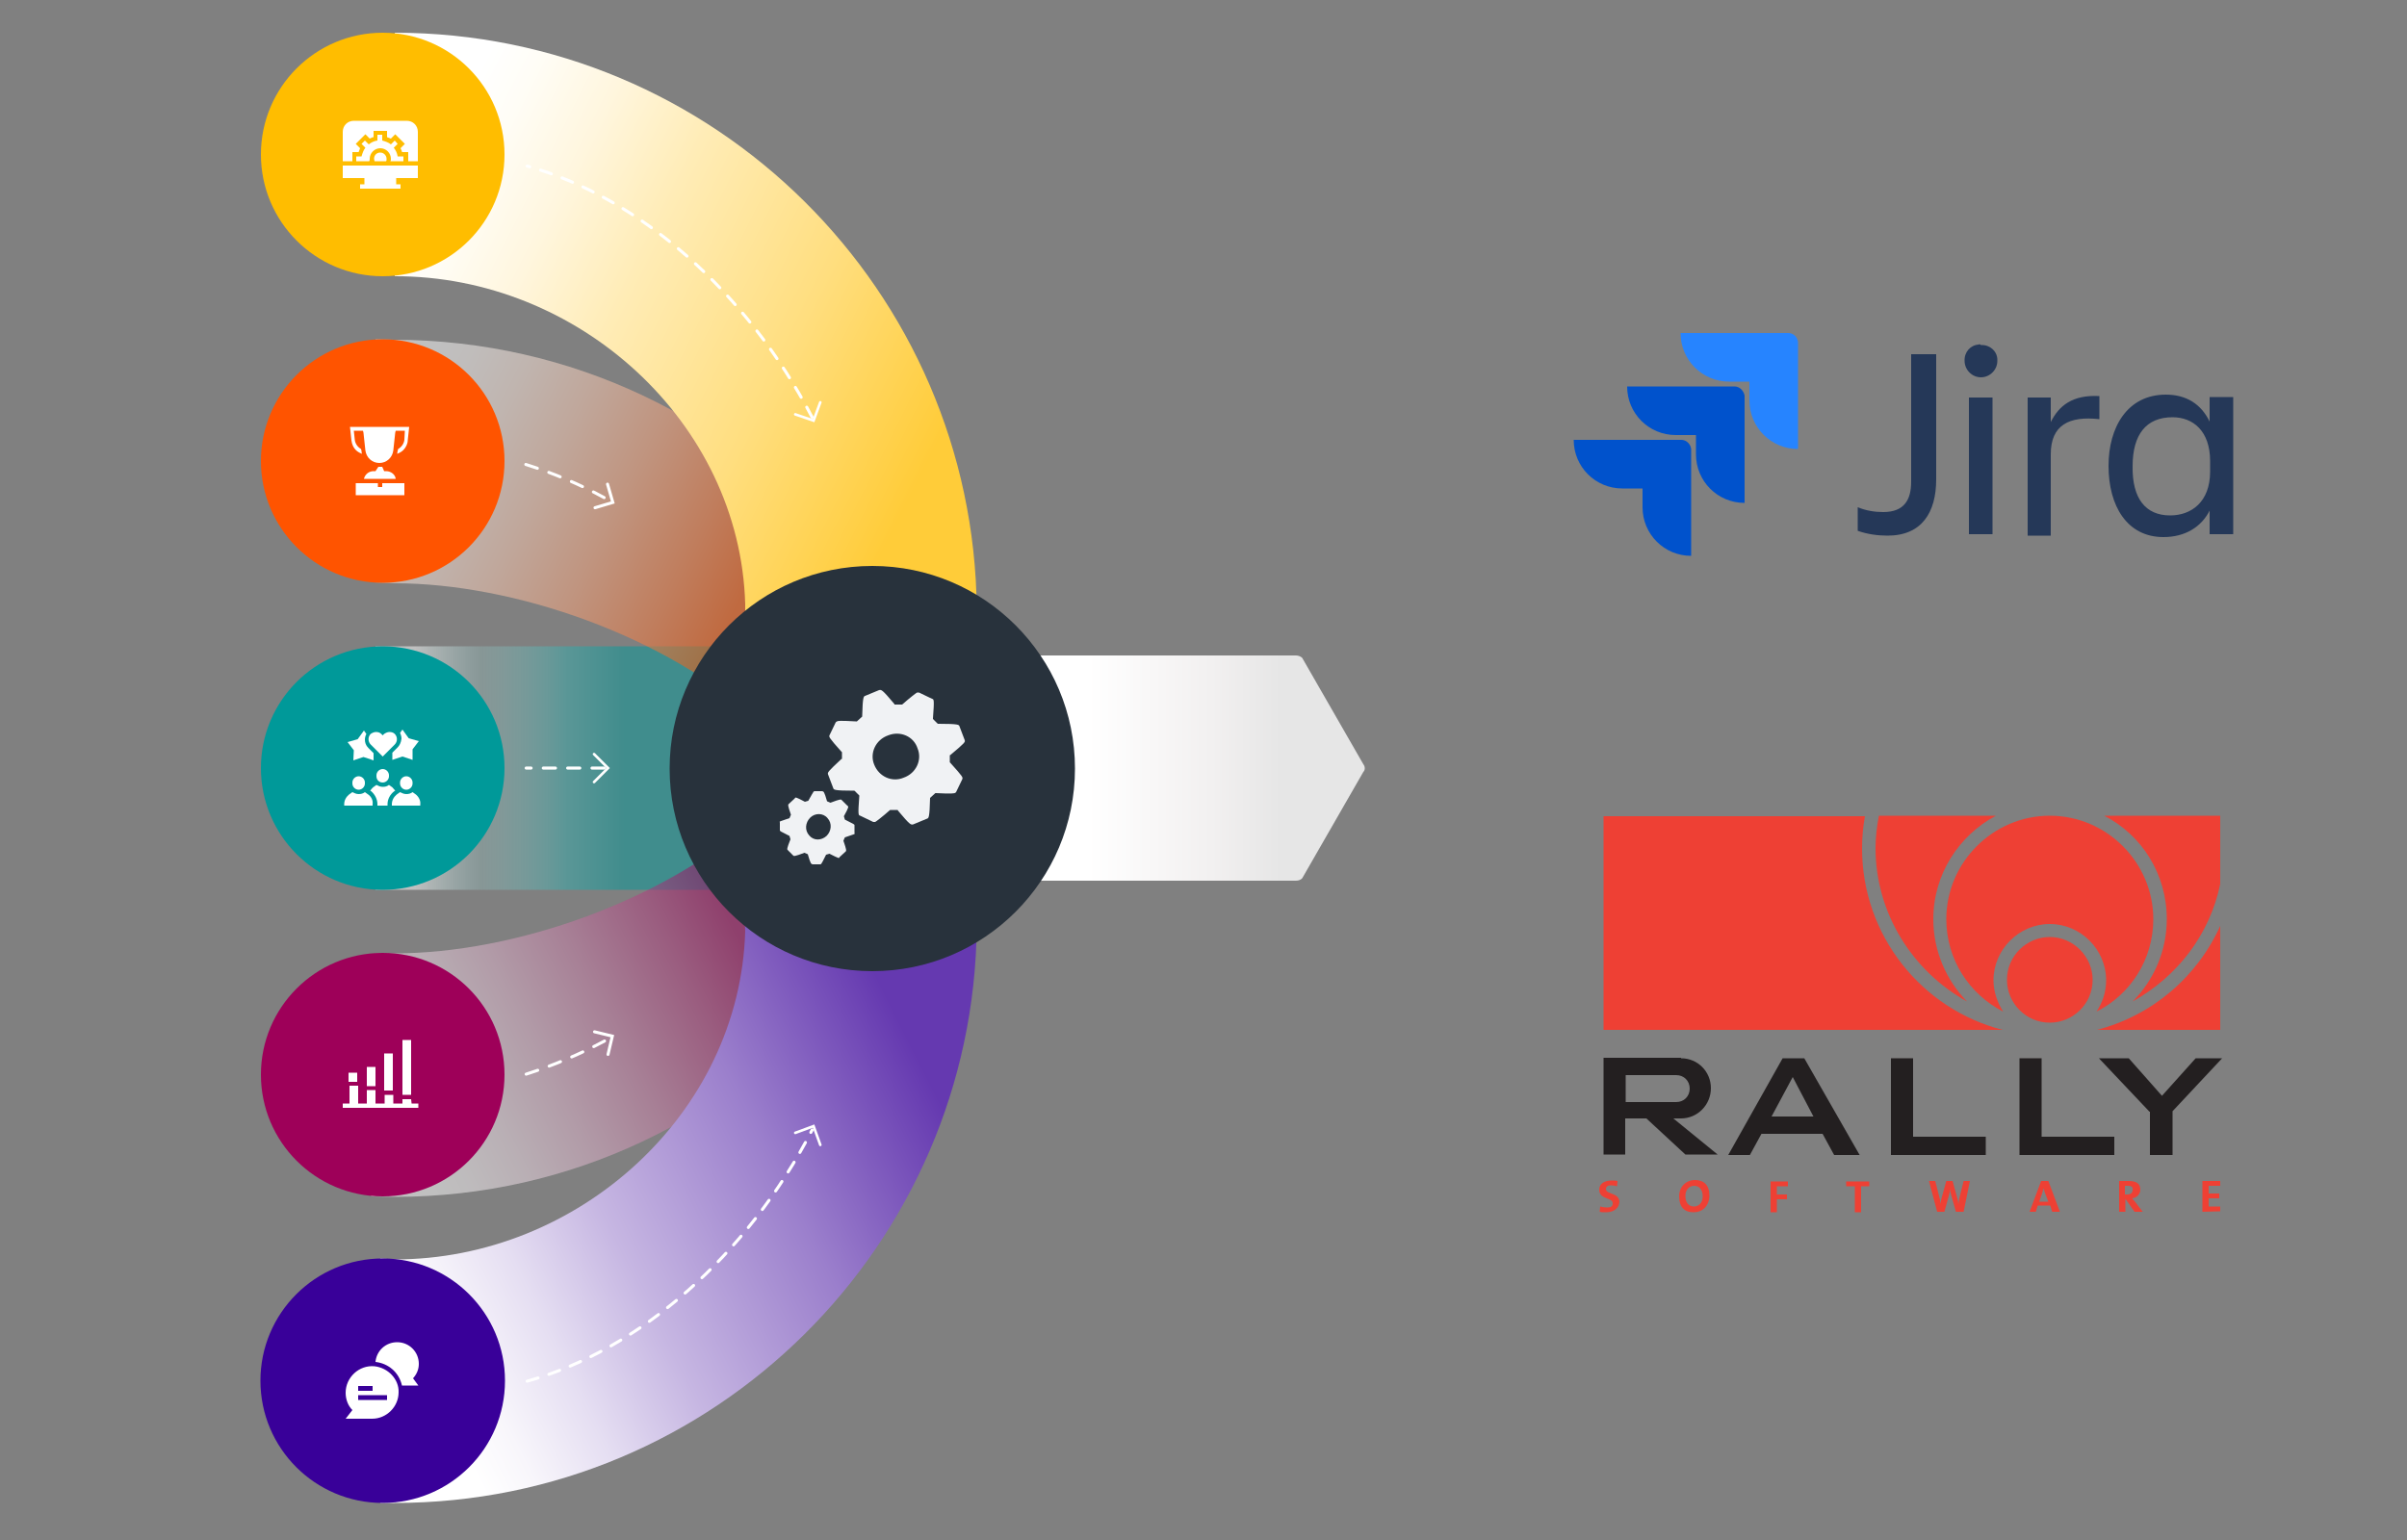 <?xml version="1.0" encoding="utf-8"?>
<!-- Generator: Adobe Illustrator 24.2.3, SVG Export Plug-In . SVG Version: 6.00 Build 0)  -->
<svg version="1.1" id="Layer_1" xmlns="http://www.w3.org/2000/svg" xmlns:xlink="http://www.w3.org/1999/xlink" x="0px" y="0px"
	 viewBox="0 0 500 320" style="enable-background:new 0 0 500 320;" xml:space="preserve">
<rect x="0" y="0" width="500" height="320" fill="#808080" stroke="none"/>
<style type="text/css">
	.st0{opacity:0.5;fill:url(#SVGID_1_);enable-background:new    ;}
	
		.st1{fill:none;stroke:#FFFFFF;stroke-width:0.632;stroke-linecap:round;stroke-dasharray:2.529,2.529,2.529,2.529,2.529,2.529;}
	.st2{fill:none;stroke:#FFFFFF;stroke-width:0.543;stroke-linecap:round;}
	.st3{fill:#009999;}
	.st4{fill:#FFFFFF;}
	.st5{opacity:0.5;fill:url(#SVGID_2_);enable-background:new    ;}
	.st6{fill:none;stroke:#FFFFFF;stroke-width:0.632;stroke-linecap:round;}
	.st7{fill:url(#SVGID_3_);}
	
		.st8{fill:none;stroke:#FFFFFF;stroke-width:0.632;stroke-linecap:round;stroke-dasharray:2.368,2.368,2.368,2.368,2.368,2.368;}
	.st9{fill:#FF5400;}
	.st10{fill:#FFBD00;}
	.st11{opacity:0.5;fill:url(#SVGID_4_);enable-background:new    ;}
	.st12{fill:url(#SVGID_5_);}
	.st13{fill:#390099;}
	.st14{fill:#9E0059;}
	.st15{fill:#EE4034;}
	.st16{fill:#231F20;}
	.st17{fill:#2684FF;}
	.st18{fill:url(#SVGID_6_);}
	.st19{fill:url(#SVGID_7_);}
	.st20{fill:#253858;}
	.st21{fill:url(#SVGID_8_);}
	.st22{fill:#28323C;}
	.st23{fill:#F0F2F4;}
</style>
<linearGradient id="SVGID_1_" gradientUnits="userSpaceOnUse" x1="-9423.865" y1="-4763.675" x2="-9423.865" y2="-4816.047" gradientTransform="matrix(-1.836970e-16 -1 -1 1.836970e-16 -4677.334 -9264.266)">
	<stop  offset="0" style="stop-color:#FFFFFF"/>
	<stop  offset="0.263" style="stop-color:#9DDBD9;stop-opacity:0.5"/>
	<stop  offset="0.603" style="stop-color:#33ADAD"/>
	<stop  offset="0.83" style="stop-color:#009999"/>
	<stop  offset="1" style="stop-color:#009999"/>
</linearGradient>
<rect x="78" y="134.3" class="st0" width="70.7" height="50.6"/>
<line class="st1" x1="125.5" y1="159.6" x2="109.3" y2="159.6"/>
<polyline class="st2" points="123.4,156.7 126.3,159.6 123.4,162.5 "/>
<g>
	<circle class="st3" cx="79.5" cy="159.6" r="25.3"/>
	<g>
		<path class="st4" d="M81.9,164.4l0.2-0.1c-0.2-0.2-0.4-0.5-0.6-0.7l-0.7-0.5c-0.4,0.3-0.8,0.4-1.3,0.4s-0.9-0.2-1.3-0.4l-0.7,0.5
			c-0.2,0.2-0.4,0.4-0.6,0.7l0.2,0.1c0.8,0.7,1.3,1.7,1.3,2.7v0.3h2.1v-0.3C80.5,166.1,81,165.1,81.9,164.4z"/>
		<path class="st4" d="M79.5,162.6c0.7,0,1.3-0.6,1.3-1.3v-0.2c0-0.7-0.6-1.3-1.3-1.3s-1.3,0.6-1.3,1.3v0.2
			C78.2,162,78.7,162.6,79.5,162.6L79.5,162.6z"/>
		<path class="st4" d="M82.6,155.3l-1.1,1.1v1.5l2.1-0.7l2.1,0.7v-2.2L87,154l-2.1-0.6l-1.3-1.8l-0.5,0.7c0.2,0.4,0.3,0.8,0.3,1.2
			C83.3,154.3,83,154.9,82.6,155.3L82.6,155.3z"/>
		<path class="st4" d="M73.4,158l2.1-0.7l2.1,0.7v-1.5l-1.1-1.1c-0.5-0.5-0.7-1.1-0.7-1.7c0-0.4,0.1-0.8,0.3-1.2l-0.5-0.7l-1.3,1.8
			l-2.1,0.6l1.3,1.7L73.4,158z"/>
		<path class="st4" d="M77,154.7l2.5,2.5l2.5-2.5c0.6-0.6,0.6-1.6,0-2.2c-0.3-0.3-0.7-0.4-1.1-0.4s-0.8,0.2-1.1,0.4l-0.3,0.3
			l-0.3-0.3c-0.3-0.3-0.7-0.4-1.1-0.4s-0.8,0.2-1.1,0.4C76.4,153.1,76.4,154.1,77,154.7z"/>
		<path class="st4" d="M76.5,165.1l-0.7-0.5c-0.4,0.3-0.8,0.4-1.3,0.4s-0.9-0.2-1.3-0.4l-0.7,0.5c-0.6,0.5-1,1.2-1,2v0.3h5.9v-0.3
			C77.5,166.4,77.2,165.6,76.5,165.1L76.5,165.1z"/>
		<path class="st4" d="M74.5,164.1c0.7,0,1.3-0.6,1.3-1.3v-0.2c0-0.7-0.6-1.3-1.3-1.3s-1.3,0.6-1.3,1.3v0.2
			C73.2,163.5,73.8,164.1,74.5,164.1z"/>
		<path class="st4" d="M86.4,165.1l-0.7-0.5c-0.4,0.3-0.8,0.4-1.3,0.4s-0.9-0.2-1.3-0.4l-0.7,0.5c-0.6,0.5-1,1.2-1,2v0.3h5.9v-0.3
			C87.4,166.4,87,165.6,86.4,165.1L86.4,165.1z"/>
		<path class="st4" d="M84.4,164.1c0.7,0,1.3-0.6,1.3-1.3v-0.2c0-0.7-0.6-1.3-1.3-1.3s-1.3,0.6-1.3,1.3v0.2
			C83.1,163.5,83.7,164.1,84.4,164.1z"/>
	</g>
</g>
<linearGradient id="SVGID_2_" gradientUnits="userSpaceOnUse" x1="-9131.183" y1="9759.701" x2="-9166.919" y2="9830.56" gradientTransform="matrix(-1.836970e-16 -1 1 -1.836970e-16 -9677.335 -9041.293)">
	<stop  offset="0" style="stop-color:#FFFFFF"/>
	<stop  offset="8.489490e-02" style="stop-color:#FFF9F6"/>
	<stop  offset="0.224" style="stop-color:#FFE9DE"/>
	<stop  offset="0.399" style="stop-color:#FFCEB6"/>
	<stop  offset="0.603" style="stop-color:#FFA97F"/>
	<stop  offset="0.83" style="stop-color:#FF7A39"/>
	<stop  offset="1" style="stop-color:#FF5400"/>
</linearGradient>
<path class="st5" d="M173.9,113l-16,37.1c-19.5-18-51.2-28.9-75.9-28.9l-4.5-0.2L78,70.5l4,0.1C118.8,70.7,151.7,87.1,173.9,113"/>
<path id="Path_19_" class="st1" d="M125.5,103.4c-5.1-2.8-10.6-5.1-16.3-6.9"/>
<polyline id="Path_18_" class="st6" points="126.2,100.6 127.3,104.4 123.6,105.5 "/>
<linearGradient id="SVGID_3_" gradientUnits="userSpaceOnUse" x1="-9308.158" y1="9762.032" x2="-9362.122" y2="9869.034" gradientTransform="matrix(-1.836970e-16 -1 1 -1.836970e-16 -9677.335 -9264.266)">
	<stop  offset="0" style="stop-color:#FFFFFF"/>
	<stop  offset="8.489490e-02" style="stop-color:#FFFDF6"/>
	<stop  offset="0.224" style="stop-color:#FFF6DE"/>
	<stop  offset="0.399" style="stop-color:#FFECB6"/>
	<stop  offset="0.696" style="stop-color:#FFDE7F"/>
	<stop  offset="1" style="stop-color:#FFCC39"/>
</linearGradient>
<path class="st7" d="M154.8,125.5v4l48.1-2.9C202.3,60.4,148.4,6.8,82,6.8v50.6C120.1,57.3,153.7,87.7,154.8,125.5"/>
<g>
	<path id="Path_24_" class="st8" d="M168.7,86.7c-13.6-26.1-35.9-45.7-59.2-52.2"/>
	<polyline class="st2" points="170.4,83.6 169,87.4 165.2,86.1 	"/>
</g>
<g>
	<circle class="st9" cx="79.5" cy="95.8" r="25.3"/>
	<g>
		<g>
			<g>
				<polygon class="st4" points="79.4,100.4 79.4,101.2 78.5,101.2 78.5,100.4 73.9,100.4 73.9,102.9 84,102.9 84,100.4 				"/>
			</g>
		</g>
		<g>
			<g>
				<path class="st4" d="M80.2,97.9h-0.4L79.4,97c-0.1,0-0.3,0-0.4,0s-0.3,0-0.4,0L78,97.9h-0.4c-1,0-1.8,0.7-2,1.6h6.6
					C82.1,98.6,81.2,97.9,80.2,97.9z"/>
			</g>
		</g>
		<g>
			<g>
				<path class="st4" d="M72.7,88.7l0.3,2.8c0.1,0.8,0.4,1.5,0.9,2c0.4,0.4,0.8,0.6,1.3,0.8c-0.1-0.2-0.1-0.4-0.1-0.6L75,93.3
					c-0.7-0.4-1.2-1.1-1.3-1.9l-0.2-1.9h1.9l0.1,0.4l0.4,3.7c0.2,1.5,1.4,2.6,2.9,2.6s2.7-1.1,2.9-2.6l0.4-3.7l0.1-0.4h1.9L84,91.4
					c-0.1,0.8-0.6,1.5-1.3,1.9l-0.1,0.4c0,0.2-0.1,0.4-0.1,0.6c0.5-0.2,0.9-0.4,1.3-0.8c0.5-0.5,0.9-1.3,0.9-2l0.3-2.8H72.7z"/>
			</g>
		</g>
	</g>
</g>
<g>
	<circle class="st10" cx="79.5" cy="32.1" r="25.3"/>
	<g>
		<path class="st4" d="M73.2,33.5v-1.9h1.3c0.1-0.3,0.2-0.5,0.3-0.8l-0.9-0.9l2-2l0.9,0.9c0.3-0.1,0.5-0.3,0.8-0.3v-1.3h2.8v1.3
			c0.3,0.1,0.5,0.2,0.8,0.3l0.9-0.9l2,2l-0.9,0.9c0.1,0.3,0.3,0.5,0.3,0.8h1.3v1.9h2v-6.1c0-1.3-1-2.3-2.3-2.3h-11
			c-1.3,0-2.3,1-2.3,2.3v6.1C71.1,33.5,73.2,33.5,73.2,33.5z"/>
		<path class="st4" d="M76.8,33c0-1.2,1-2.2,2.2-2.2s2.2,1,2.2,2.2c0,0.2,0,0.3-0.1,0.5h2.7v-1h-1.2c-0.1-0.7-0.4-1.3-0.8-1.8
			l0.8-0.8L82,29.2L81.2,30c-0.5-0.4-1.1-0.6-1.8-0.8V28h-1v1.2c-0.7,0.1-1.3,0.4-1.8,0.8l-0.8-0.8l-0.7,0.7l0.8,0.8
			c-0.4,0.5-0.6,1.1-0.8,1.8H74v1h2.7C76.8,33.3,76.8,33.2,76.8,33z"/>
		<path class="st4" d="M80.3,33c0-0.7-0.6-1.3-1.3-1.3c-0.8,0-1.3,0.6-1.3,1.3c0,0.2,0.1,0.3,0.1,0.5h2.4
			C80.3,33.4,80.3,33.2,80.3,33z"/>
		<path class="st4" d="M71.2,34.4V37h4.5v1.3h-0.9v0.9h8.4v-0.9h-0.9V37h4.5v-2.6H71.2z"/>
	</g>
</g>
<linearGradient id="SVGID_4_" gradientUnits="userSpaceOnUse" x1="-6966.022" y1="9759.158" x2="-7002.004" y2="9830.505" gradientTransform="matrix(1.836970e-16 1 1 -1.836970e-16 -9677.334 7195.749)">
	<stop  offset="0" style="stop-color:#FFFFFF"/>
	<stop  offset="8.489455e-02" style="stop-color:#FCF6F9"/>
	<stop  offset="0.224" style="stop-color:#F2DEE9"/>
	<stop  offset="0.399" style="stop-color:#E3B6CF"/>
	<stop  offset="0.603" style="stop-color:#CE7FAB"/>
	<stop  offset="0.83" style="stop-color:#B4397E"/>
	<stop  offset="1" style="stop-color:#9E0059"/>
</linearGradient>
<path class="st11" d="M173.9,206.3l-16-37.1c-19.5,18-51.2,28.9-75.9,28.9h-4l-0.9,50.5l4.9,0.1
	C118.8,248.7,151.7,232.2,173.9,206.3"/>
<path id="Path_23_" class="st1" d="M109.3,223.2c5.6-1.8,11.1-4.1,16.3-6.9"/>
<polyline id="Path_22_" class="st6" points="123.5,214.4 127.2,215.3 126.3,219.1 "/>
<linearGradient id="SVGID_5_" gradientUnits="userSpaceOnUse" x1="-6919.824" y1="9759.815" x2="-6974.675" y2="9868.577" gradientTransform="matrix(1.836970e-16 1 1 -1.836970e-16 -9677.334 7195.749)">
	<stop  offset="5.849041e-03" style="stop-color:#FFFFFF"/>
	<stop  offset="9.024737e-02" style="stop-color:#F8F6FB"/>
	<stop  offset="0.228" style="stop-color:#E5DEF2"/>
	<stop  offset="0.402" style="stop-color:#C6B6E2"/>
	<stop  offset="0.699" style="stop-color:#9B7FCC"/>
	<stop  offset="1" style="stop-color:#6539B0"/>
</linearGradient>
<path class="st12" d="M154.8,193.5c-1.1,37.9-34.7,68.2-72.8,68.2l-3-0.2v50.8h3c66.4,0,120.3-53.6,120.9-119.8l-48.3-3.6
	L154.8,193.5z"/>
<g>
	<path id="Path_25_" class="st8" d="M109.5,287c23.4-6.5,45.7-26.1,59.2-52.2"/>
	<polyline class="st2" points="170.4,237.9 169,234 165.2,235.4 	"/>
</g>
<g>
	<ellipse class="st13" cx="79.5" cy="286.9" rx="25.4" ry="25.4"/>
	<g>
		<path class="st4" d="M87,283.4c0-2.5-2-4.5-4.5-4.5c-2.4,0-4.3,1.8-4.5,4.1c2.7,0.3,4.9,2.2,5.5,4.9h3.4l-1.1-1.5
			C86.6,285.5,87,284.5,87,283.4L87,283.4z"/>
		<path class="st4" d="M77.8,283.9c-3.2-0.3-6,2.3-6,5.5c0,1.4,0.5,2.7,1.4,3.6l-1.4,1.8h5.5c3,0,5.5-2.5,5.5-5.5
			C82.9,286.6,80.6,284.2,77.8,283.9L77.8,283.9z M74.4,288h3v1h-3V288z M80.4,290.9h-6v-1h6V290.9z"/>
	</g>
</g>
<g>
	<circle class="st14" cx="79.5" cy="223.3" r="25.3"/>
	<g>
		<path class="st4" d="M85.4,228.4h-1.8v0.9h-1.9v-1.8h-1.8v1.8H78v-2.8h-1.8v2.8h-1.8v-3.7h-1.8v3.7h-1.4v0.9h15.7v-0.9h-1.4
			L85.4,228.4L85.4,228.4z"/>
		<path class="st4" d="M72.4,222.9h1.8v1.9h-1.8V222.9z"/>
		<path class="st4" d="M76.2,221.7H78v4h-1.8V221.7z"/>
		<path class="st4" d="M79.8,218.9h1.8v7.7h-1.8V218.9z"/>
		<path class="st4" d="M83.6,216.1h1.8v11.4h-1.8V216.1z"/>
	</g>
</g>
<g>
	<g>
		<g>
			<path class="st15" d="M333.6,251.9c-0.4,0-1,0-1.3-0.1l0.1-1.1c0.3,0.1,0.9,0.2,1.5,0.2c0.7,0,1.1-0.2,1.1-0.9
				c0-1.2-2.8-0.7-2.8-2.8c0-1.1,0.9-1.9,2.6-1.9c0.3,0,0.8,0,1.2,0.1l-0.1,1.1c-0.3-0.1-0.8-0.2-1.2-0.2c-0.8,0-1.1,0.3-1.1,0.8
				c0,1.1,2.8,0.7,2.8,2.7C336.3,251,335.3,251.9,333.6,251.9z"/>
			<path class="st15" d="M351.8,251.9c-2,0-3-1.2-3-3.3s1.5-3.4,3.3-3.4s3,1,3,3.3C355,250.7,353.6,251.9,351.8,251.9z M351.9,246.4
				c-0.9,0-1.8,0.7-1.8,2.1c0,1.3,0.6,2.2,1.8,2.2c0.9,0,1.8-0.7,1.8-2.1C353.7,247.2,353,246.4,351.9,246.4z"/>
			<path class="st15" d="M369.1,246.5v1.7h2.1v1h-2.1v2.7h-1.3v-6.4h3.6v1H369.1L369.1,246.5z"/>
			<path class="st15" d="M386.6,246.5v5.4h-1.3v-5.4h-1.8v-1h4.8v1H386.6z"/>
			<path class="st15" d="M407.9,251.8h-1.6l-1-3.5c-0.1-0.4-0.2-0.9-0.2-1.3l0,0c0,0.4-0.1,0.9-0.2,1.2l-1,3.6h-1.5l-1.7-6.4h1.3
				l0.9,3.5c0.1,0.4,0.2,0.9,0.2,1.3l0,0c0.1-0.4,0.1-0.9,0.2-1.2l1-3.6h1.3l1,3.6c0.1,0.3,0.2,0.8,0.2,1.2l0,0
				c0.1-0.4,0.1-0.8,0.2-1.2l0.9-3.6h1.3L407.9,251.8z"/>
			<path class="st15" d="M426.3,251.8l-0.4-1.3h-2.6l-0.4,1.3h-1.3l2.4-6.4h1.5l2.4,6.4H426.3z M424.8,247.9c-0.1-0.3-0.2-0.7-0.3-1
				l0,0c-0.1,0.3-0.2,0.7-0.3,1.1l-0.6,1.7h1.9L424.8,247.9z"/>
			<path class="st15" d="M443.4,251.8l-1.9-2.7l0,0v2.7h-1.3v-6.4c0.6,0,1.1,0,1.9,0c1.5,0,2.5,0.4,2.5,1.8c0,0.9-0.7,1.7-1.7,1.8
				c0.2,0.2,0.3,0.4,0.6,0.7l1.6,2.1L443.4,251.8L443.4,251.8z M442,246.4c-0.2,0-0.3,0-0.6,0v1.8c0.1,0,0.2,0,0.4,0
				c0.8,0,1.2-0.3,1.2-1C443.1,246.7,442.8,246.4,442,246.4z"/>
			<path class="st15" d="M457.5,251.8v-6.4h3.7v1h-2.4v1.6h2.2v1h-2.2v1.7h2.4v1L457.5,251.8L457.5,251.8z"/>
		</g>
	</g>
	<g>
		<path class="st16" d="M370.3,219.9h4.5l11.5,20.1H381l-2.4-4.4h-12.7l-2.4,4.4H359L370.3,219.9z M376.7,232l-4.3-8.2L368,232
			H376.7z"/>
		<path class="st16" d="M392.8,219.9h4.6v16.3h15.1v3.8h-19.7V219.9z"/>
		<path class="st16" d="M419.4,219.9h4.7v16.3h15.1v3.8h-19.7v-20.1H419.4z"/>
		<path class="st16" d="M446.5,231L436,219.9h6.2l6.9,7.8l7-7.8h5.5l-10.3,11v9.1h-4.7v-9H446.5z"/>
		<path class="st16" d="M349.2,219.9c3.5,0,6.2,2.8,6.2,6.2c0,3.5-2.8,6.3-6.2,6.3h-1.6l9.2,7.5h-6.7l-8.1-7.5h-4.4v7.5h-4.5v-20.1
			h16.1V219.9z M337.7,223.4v5.6h10.5c1.6,0,2.8-1.2,2.8-2.8s-1.2-2.8-2.8-2.8H337.7z"/>
	</g>
	<g>
		<path class="st15" d="M435.6,214h25.6v-21.6C456.4,203,447.1,211,435.6,214z"/>
		<path class="st15" d="M386.8,176.3c0-2.2,0.2-4.5,0.6-6.7h-54.3V214H416C399.2,209.7,386.8,194.4,386.8,176.3z"/>
		<g>
			<path class="st15" d="M401.6,191c0-9.3,5.3-17.4,13-21.5h-24.3c-0.4,2.1-0.7,4.4-0.7,6.7c0,13.7,7.8,25.7,19,31.9
				C404.3,203.7,401.6,197.6,401.6,191z"/>
			<path class="st15" d="M437.1,169.5c7.8,4,13,12.1,13,21.5c0,6.6-2.7,12.7-7.1,17.1c9.2-5.1,16-13.8,18.2-24.4v-14.2L437.1,169.5
				L437.1,169.5z"/>
		</g>
		<g>
			<path class="st15" d="M425.8,194.7c-4.8,0-8.9,3.9-8.9,8.9c0,4.8,3.9,8.9,8.9,8.9c4.8,0,8.9-3.9,8.9-8.9
				C434.7,198.8,430.7,194.7,425.8,194.7z"/>
			<path class="st15" d="M425.8,169.5c-11.8,0-21.5,9.7-21.5,21.5c0,8.4,4.8,15.6,11.8,19.2c-1.2-1.9-2-4.2-2-6.5
				c0-6.4,5.3-11.7,11.7-11.7c6.4,0,11.7,5.3,11.7,11.7c0,2.5-0.8,4.7-2,6.5c7-3.5,11.8-10.8,11.8-19.2
				C447.3,179.2,437.6,169.5,425.8,169.5z"/>
		</g>
	</g>
</g>
<g>
	<g>
		<path class="st17" d="M371.5,69.2h-22.4c0,5.6,4.5,10.1,10.1,10.1h4.2v3.9c0,5.6,4.5,10.1,10.1,10.1V71.1
			C373.4,70,372.5,69.2,371.5,69.2z"/>
		
			<linearGradient id="SVGID_6_" gradientUnits="userSpaceOnUse" x1="-8988.56" y1="7.46" x2="-8988.567" y2="7.469" gradientTransform="matrix(1168.159 0 0 1161.322 10500428 -8583.374)">
			<stop  offset="0.18" style="stop-color:#0052CC"/>
			<stop  offset="1" style="stop-color:#2684FF"/>
		</linearGradient>
		<path class="st18" d="M360.3,80.3H338c0,5.6,4.5,10.1,10.1,10.1h4.2v4c0,5.6,4.5,10.1,10.1,10.1V82.2
			C362.2,81.2,361.4,80.3,360.3,80.3L360.3,80.3z"/>
		
			<linearGradient id="SVGID_7_" gradientUnits="userSpaceOnUse" x1="-8988.113" y1="7.009" x2="-8988.122" y2="7.018" gradientTransform="matrix(1168.168 0 0 1161.322 10499973 -8048.049)">
			<stop  offset="0.18" style="stop-color:#0052CC"/>
			<stop  offset="1" style="stop-color:#2684FF"/>
		</linearGradient>
		<path class="st19" d="M349.3,91.4h-22.4c0,5.6,4.5,10.1,10.1,10.1h4.2v3.9c0,5.6,4.5,10.1,10.1,10.1V93.3
			C351.2,92.3,350.3,91.4,349.3,91.4L349.3,91.4z"/>
	</g>
	<g>
		<path class="st20" d="M397,73.6h5.2v26c0,6.9-3,11.7-10.1,11.7c-2.1,0-4.2-0.3-6.2-1v-4.9c1.7,0.7,3.5,1,5.3,1
			c4.4,0,5.8-2.6,5.8-6.3L397,73.6z"/>
		<path class="st20" d="M411.5,71.7c1.8-0.1,3.3,1.2,3.4,2.9c0,0.1,0,0.3,0,0.4c0,1.9-1.6,3.4-3.4,3.4c-1.9,0-3.4-1.6-3.4-3.4l0,0
			c-0.1-1.8,1.2-3.3,2.9-3.4C411.1,71.5,411.3,71.5,411.5,71.7z M409,82.6h4.9V111H409V82.6z"/>
		<path class="st20" d="M421.2,82.6h4.8v5.1c1.7-3.4,4.5-5.7,10.1-5.4v4.8c-6.3-0.7-10.1,1.2-10.1,7.3v16.9h-4.8V82.6z"/>
		<path class="st20" d="M459.1,105.9c-1.8,3.7-5.3,5.7-9.7,5.7c-7.5,0-11.4-6.4-11.4-14.8c0-8,3.9-14.8,11.9-14.8
			c4.2,0,7.3,1.9,9.1,5.6v-5.1h4.9V111H459v-5.1H459.1z M450.8,107.1c4.4,0,8.3-2.8,8.3-9.1v-2.2c0-6.3-3.6-9.1-7.8-9.1
			c-5.5,0-8.3,3.6-8.3,10.2C442.9,103.6,445.7,107.1,450.8,107.1L450.8,107.1z"/>
	</g>
</g>
<g>
	
		<linearGradient id="SVGID_8_" gradientUnits="userSpaceOnUse" x1="946.567" y1="-9883.235" x2="1022.576" y2="-9883.235" gradientTransform="matrix(1 0 0 -1 -739.167 -9723.636)">
		<stop  offset="0.245" style="stop-color:#FFFFFF"/>
		<stop  offset="0.582" style="stop-color:#F2F0F0"/>
		<stop  offset="0.772" style="stop-color:#E6E6E6"/>
	</linearGradient>
	<path class="st21" d="M207.4,136.2h61.8c0.5,0,1,0.2,1.3,0.5l12.7,22.1c0.4,0.5,0.4,1.2,0,1.6l-12.7,22.1c-0.3,0.3-0.7,0.5-1.3,0.5
		h-61.8C207.4,182.9,207.4,136.2,207.4,136.2z"/>
	<circle class="st22" cx="181.2" cy="159.7" r="42.1"/>
	<g>
		<path class="st23" d="M172,160.9l1.1,2.9c0.1,0.3,0.2,0.5,4.3,0.5h0.1l1,1v0.1c-0.3,4-0.2,4,0.2,4.1l2.7,1.3c0.1,0,0.3,0,0.4,0
			c0.2-0.1,1.4-1,3.1-2.5h0.1h1.5v0.1c2.6,3.1,2.7,3,3.2,2.9l2.9-1.2c0.3-0.1,0.5-0.2,0.6-4.2v-0.1l1.1-1h0.1c3.5,0.2,3.9,0,3.9,0
			c0.1,0,0.2-0.1,0.3-0.2l1.3-2.7c0.1-0.4,0.2-0.4-2.5-3.4l-0.1-0.1v-1.5h0.1c3.1-2.6,3.1-2.7,3-3.1l-1.1-2.9
			c-0.1-0.3-0.2-0.5-4.3-0.5h-0.2l-1-1v-0.1c0.3-4,0.2-4-0.2-4.1l-2.7-1.3c-0.1,0-0.3,0-0.4,0c-0.2,0.1-1.4,1-3.1,2.5h-0.1h-1.5
			v-0.1c-2.6-3.1-2.7-3-3.2-2.9l-2.9,1.2c-0.3,0.1-0.5,0.2-0.6,4.2v0.1l-1.1,1h-0.2c-3.5-0.2-3.8-0.1-3.9,0c-0.1,0-0.2,0.1-0.3,0.2
			l-1.3,2.7c-0.1,0.3-0.2,0.4,2.5,3.4l0.1,0.1v1.4h-0.1C171.9,160.4,171.9,160.5,172,160.9z M181.6,158.9c-1-2.4,0.3-5.2,2.9-6.1
			c2.5-1,5.3,0.2,6.1,2.7c1,2.4-0.3,5.2-2.9,6.1C185.3,162.6,182.6,161.4,181.6,158.9z"/>
		<path class="st23" d="M163.6,176.6l1.2,1.2c0.1,0.1,0.2,0.2,2.3-0.6l0,0l0.7,0.3l0,0c0.6,2.1,0.7,2,1,2.1h1.6c0,0,0.1,0,0.2-0.1
			c0.1-0.1,0.4-0.7,1-1.9l0,0l0.7-0.2l0,0c2,1,2,1,2.1,0.7l1.3-1.2c0.1-0.1,0.2-0.2-0.5-2.2l0,0l0.3-0.7l0,0c1.8-0.6,2-0.7,2-0.7
			s0.1-0.1,0-0.2v-1.6c0-0.2,0-0.2-2-1.2l0,0l-0.2-0.7l0,0c1.1-2,1-2,0.7-2.2l-1.2-1.2c-0.1-0.1-0.2-0.2-2.3,0.6l0,0l-0.7-0.3l0,0
			c-0.6-2.1-0.7-2-1-2.1h-1.6c0,0-0.1,0-0.2,0.1c-0.1,0.1-0.4,0.7-1.1,1.9l0,0l-0.7,0.2l0,0c-1.9-1-2-1-2.1-0.7l-1.3,1.2
			c-0.1,0.1-0.2,0.2,0.5,2.2l0,0L164,170l0,0c-1.8,0.6-2,0.7-2,0.7s-0.1,0.1,0,0.2v1.6c0,0.2,0,0.2,2,1.2l0,0l0.2,0.7l0,0
			C163.4,176.4,163.5,176.5,163.6,176.6z M168.1,173.6c-1-1.1-0.8-2.7,0.2-3.7s2.7-1,3.6,0.1c1,1.1,0.8,2.7-0.2,3.7
			C170.6,174.7,169,174.7,168.1,173.6z"/>
	</g>
</g>
</svg>
